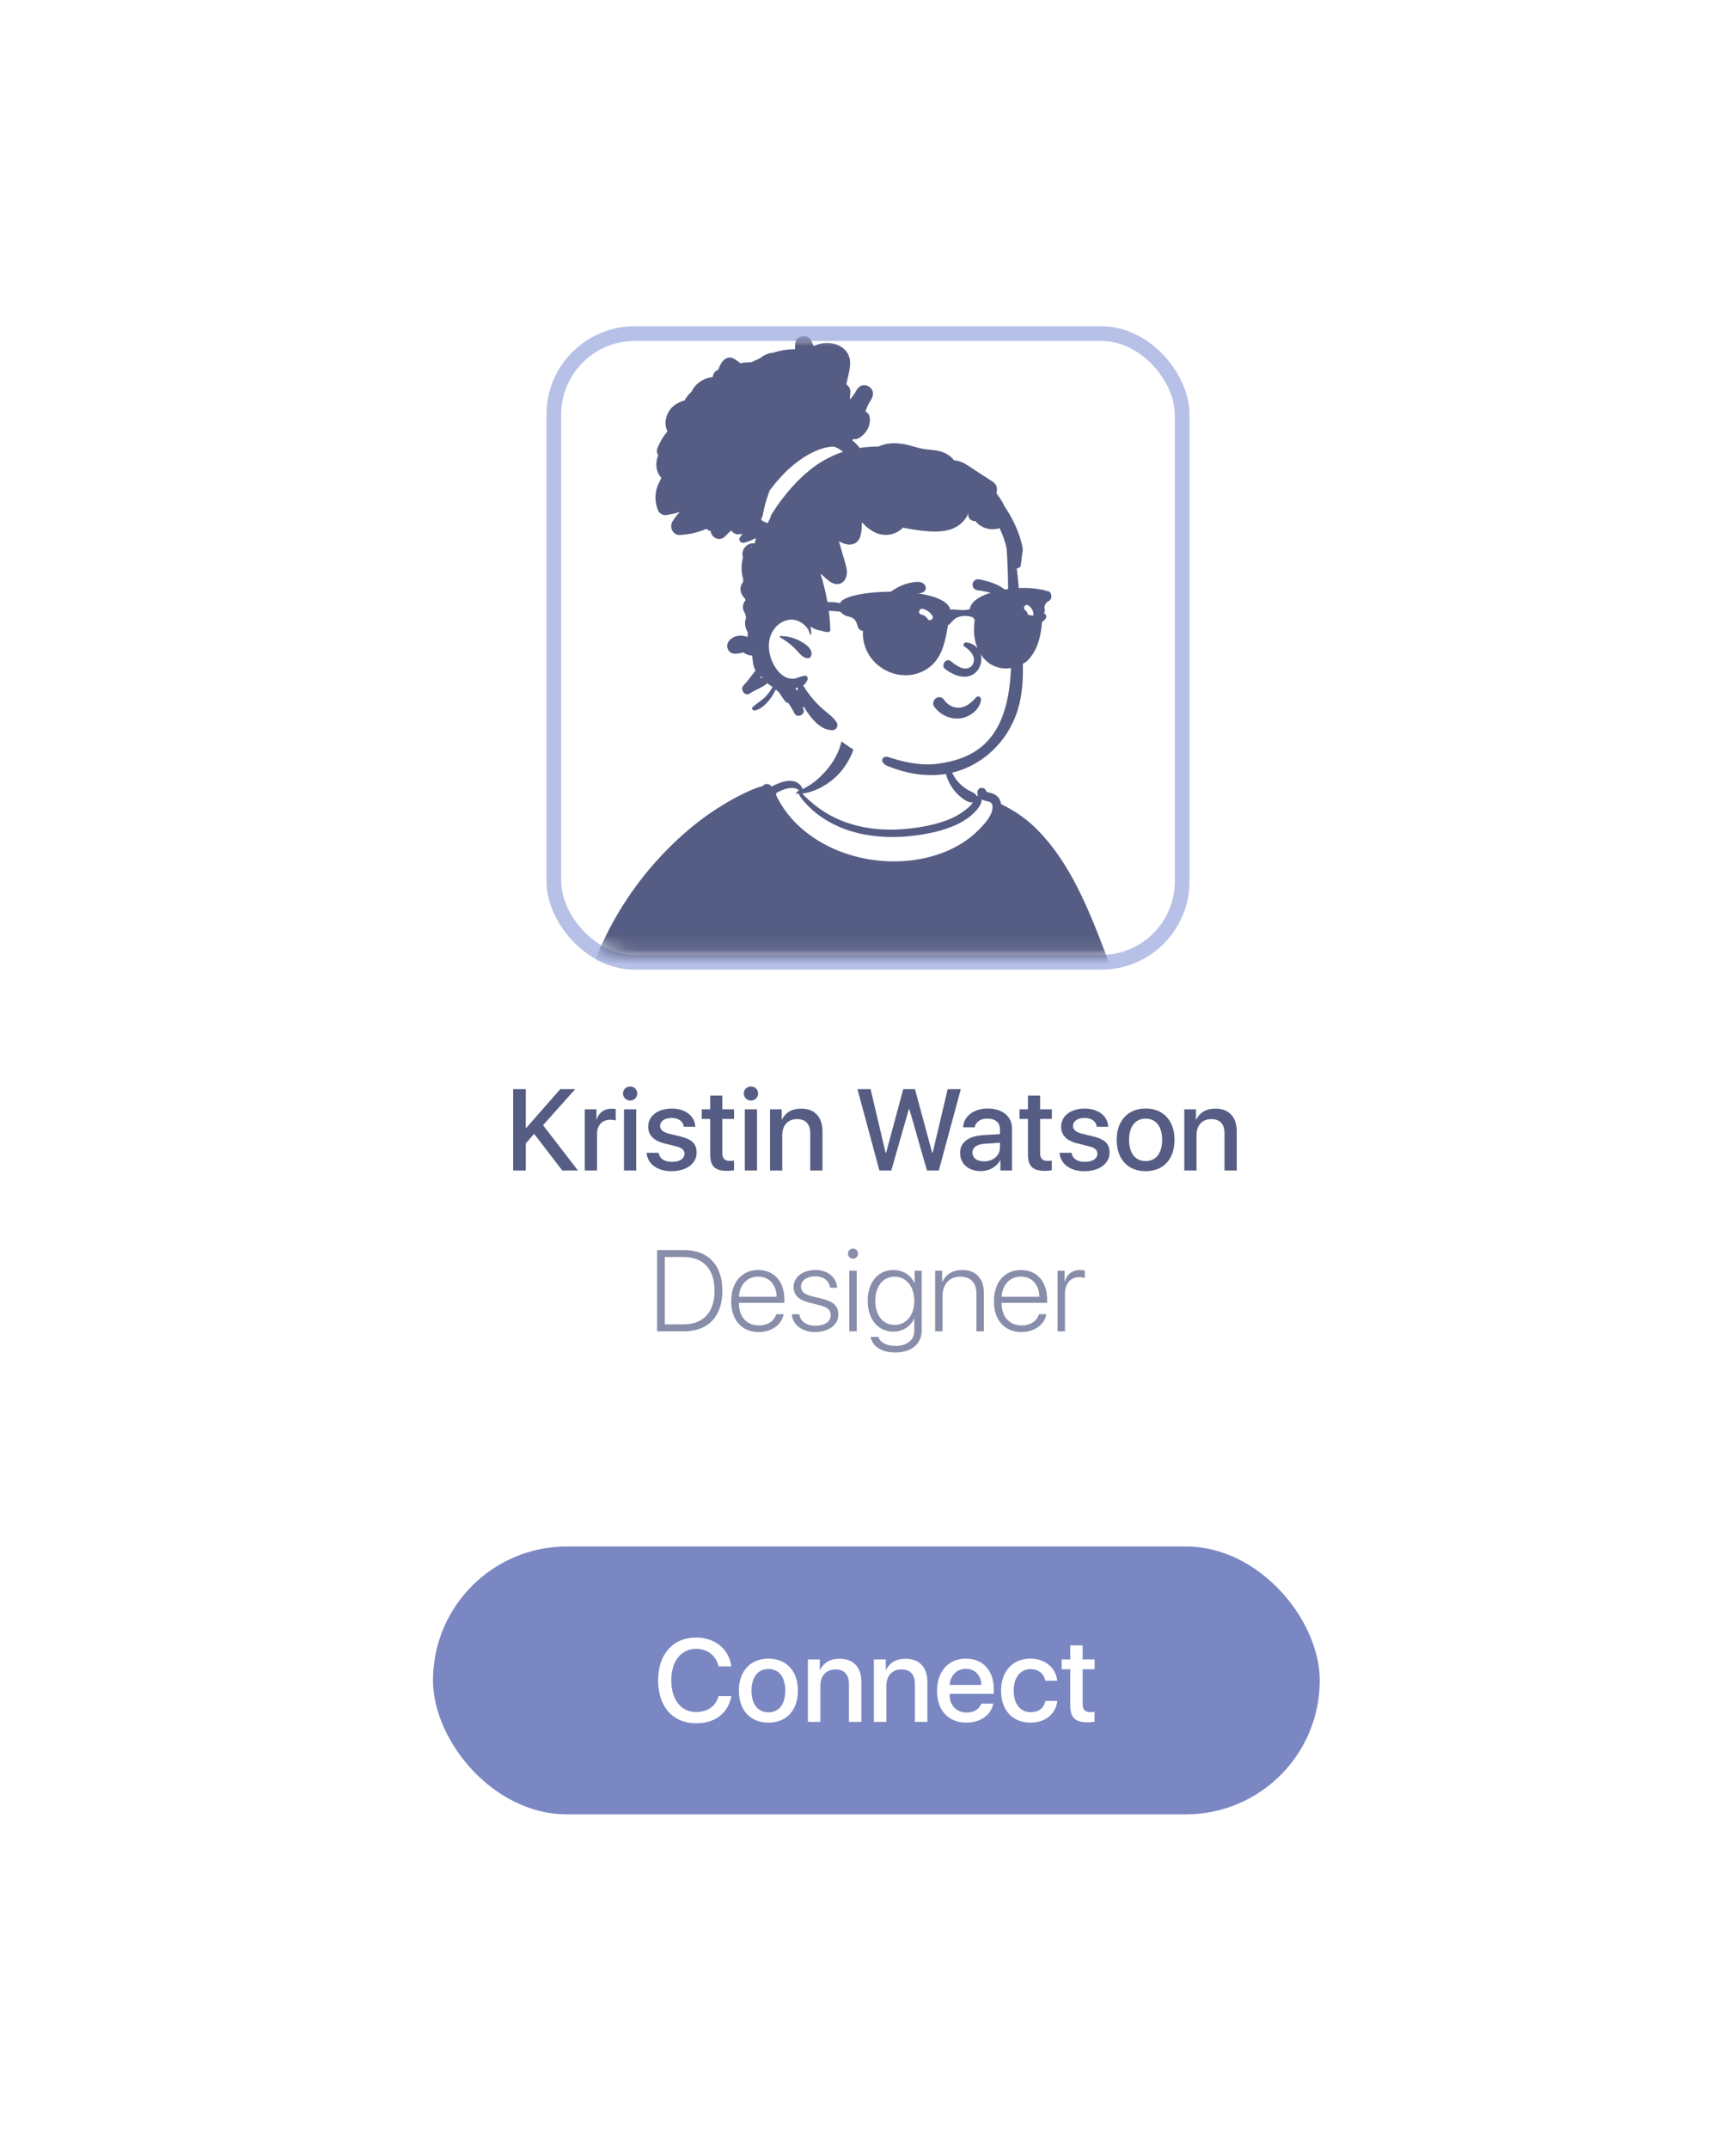 <?xml version="1.0" encoding="UTF-8"?> <svg xmlns="http://www.w3.org/2000/svg" width="118" height="146" viewBox="0 0 118 146" fill="none"><g filter="url(#filter0_b)"><rect x="1" y="1" width="116" height="143.739" rx="10.776" fill="url(#paint0_linear)"></rect><rect x="1" y="1" width="116" height="143.739" rx="10.776" stroke="url(#paint1_linear)" stroke-width="1.078"></rect></g><rect x="37.645" y="22.662" width="42.71" height="42.71" rx="5.5" stroke="#B7C0E7"></rect><rect x="29.432" y="105.059" width="60.275" height="18.196" rx="9.098" fill="#7A87C2"></rect><path d="M47.317 117.068C48.614 117.068 49.497 116.385 49.712 115.221H48.841C48.665 115.9 48.106 116.303 47.321 116.303C46.286 116.303 45.63 115.471 45.63 114.154C45.63 112.85 46.294 112.01 47.317 112.01C48.083 112.01 48.685 112.482 48.841 113.205H49.708C49.56 112.029 48.595 111.244 47.317 111.244C45.743 111.244 44.735 112.369 44.735 114.154C44.735 115.951 45.735 117.068 47.317 117.068Z" fill="white"></path><path d="M52.231 117.025C53.458 117.025 54.235 116.189 54.235 114.854C54.235 113.518 53.454 112.678 52.231 112.678C51.009 112.678 50.224 113.521 50.224 114.854C50.224 116.189 51.005 117.025 52.231 117.025ZM52.231 116.322C51.513 116.322 51.083 115.779 51.083 114.854C51.083 113.932 51.513 113.381 52.231 113.381C52.95 113.381 53.376 113.928 53.376 114.854C53.376 115.779 52.95 116.322 52.231 116.322Z" fill="white"></path><path d="M54.915 116.975H55.763V114.525C55.763 113.857 56.145 113.412 56.786 113.412C57.407 113.412 57.704 113.771 57.704 114.416V116.975H58.552V114.256C58.552 113.279 58.017 112.686 57.079 112.686C56.423 112.686 55.997 112.947 55.739 113.447H55.724V112.732H54.915V116.975Z" fill="white"></path><path d="M59.399 116.975H60.247V114.525C60.247 113.857 60.63 113.412 61.27 113.412C61.892 113.412 62.188 113.771 62.188 114.416V116.975H63.036V114.256C63.036 113.279 62.501 112.686 61.563 112.686C60.907 112.686 60.481 112.947 60.224 113.447H60.208V112.732H59.399V116.975Z" fill="white"></path><path d="M65.649 113.369C66.267 113.369 66.685 113.807 66.704 114.467H64.552C64.599 113.814 65.04 113.369 65.649 113.369ZM66.7 115.732C66.583 116.104 66.196 116.338 65.704 116.338C65.009 116.338 64.548 115.854 64.548 115.119V115.068H67.552V114.771C67.552 113.486 66.817 112.678 65.653 112.678C64.466 112.678 63.692 113.541 63.692 114.869C63.692 116.197 64.458 117.025 65.689 117.025C66.642 117.025 67.388 116.494 67.509 115.732H66.7Z" fill="white"></path><path d="M71.86 114.182C71.786 113.365 71.114 112.678 70.032 112.678C68.833 112.678 68.044 113.533 68.044 114.854C68.044 116.197 68.837 117.025 70.04 117.025C71.06 117.025 71.77 116.436 71.868 115.549H71.06C70.958 116.045 70.595 116.314 70.044 116.314C69.364 116.314 68.903 115.768 68.903 114.854C68.903 113.963 69.356 113.393 70.04 113.393C70.622 113.393 70.974 113.732 71.052 114.182H71.86Z" fill="white"></path><path d="M72.747 111.779V112.732H72.161V113.4H72.747V115.857C72.747 116.678 73.075 117.002 73.923 117.002C74.106 117.002 74.306 116.982 74.399 116.959V116.291C74.345 116.299 74.2 116.311 74.11 116.311C73.755 116.311 73.591 116.139 73.591 115.771V113.4H74.403V112.732H73.591V111.779H72.747Z" fill="white"></path><path d="M35.739 79.515V77.674L36.306 77.027L38.219 79.515H39.283L36.91 76.438L39.099 73.992H38.081L35.773 76.621H35.739V73.992H34.882V79.515H35.739Z" fill="#555D84"></path><path d="M39.75 79.515H40.58V77.035C40.58 76.449 40.925 76.07 41.472 76.07C41.637 76.07 41.782 76.093 41.851 76.12V75.343C41.786 75.328 41.682 75.317 41.56 75.317C41.07 75.317 40.688 75.596 40.557 76.059H40.542V75.359H39.75V79.515Z" fill="#555D84"></path><path d="M42.413 79.515H43.244V75.359H42.413V79.515ZM42.831 74.765C43.099 74.765 43.317 74.551 43.317 74.287C43.317 74.015 43.099 73.809 42.831 73.809C42.563 73.809 42.345 74.015 42.345 74.287C42.345 74.551 42.563 74.765 42.831 74.765Z" fill="#555D84"></path><path d="M44.059 76.541C44.059 77.115 44.43 77.498 45.181 77.682L45.923 77.865C46.359 77.976 46.524 78.114 46.524 78.378C46.524 78.715 46.199 78.929 45.682 78.929C45.154 78.929 44.832 78.711 44.767 78.313H43.948C44.009 79.063 44.672 79.564 45.64 79.564C46.646 79.564 47.35 79.052 47.35 78.309C47.35 77.697 47.04 77.395 46.202 77.192L45.513 77.027C45.073 76.92 44.867 76.748 44.867 76.495C44.867 76.166 45.181 75.948 45.651 75.948C46.126 75.948 46.443 76.177 46.478 76.545H47.259C47.239 75.822 46.581 75.309 45.67 75.309C44.714 75.309 44.059 75.81 44.059 76.541Z" fill="#555D84"></path><path d="M48.273 74.425V75.359H47.699V76.013H48.273V78.42C48.273 79.224 48.594 79.541 49.425 79.541C49.605 79.541 49.8 79.522 49.892 79.499V78.845C49.838 78.853 49.696 78.864 49.608 78.864C49.26 78.864 49.099 78.696 49.099 78.336V76.013H49.895V75.359H49.099V74.425H48.273Z" fill="#555D84"></path><path d="M50.626 79.515H51.457V75.359H50.626V79.515ZM51.044 74.765C51.311 74.765 51.53 74.551 51.53 74.287C51.53 74.015 51.311 73.809 51.044 73.809C50.776 73.809 50.557 74.015 50.557 74.287C50.557 74.551 50.776 74.765 51.044 74.765Z" fill="#555D84"></path><path d="M52.341 79.515H53.171V77.115C53.171 76.461 53.547 76.025 54.174 76.025C54.783 76.025 55.074 76.377 55.074 77.008V79.515H55.904V76.851C55.904 75.894 55.38 75.313 54.461 75.313C53.818 75.313 53.401 75.569 53.148 76.059H53.133V75.359H52.341V79.515Z" fill="#555D84"></path><path d="M61.775 75.351H61.813L63.007 79.515H63.815L65.307 73.992H64.415L63.394 78.317H63.363L62.192 73.992H61.396L60.228 78.317H60.198L59.176 73.992H58.284L59.773 79.515H60.584L61.775 75.351Z" fill="#555D84"></path><path d="M66.888 78.895C66.409 78.895 66.099 78.665 66.099 78.309C66.099 77.942 66.394 77.731 66.96 77.697L67.971 77.628V77.953C67.971 78.501 67.504 78.895 66.888 78.895ZM66.666 79.557C67.232 79.557 67.749 79.274 67.978 78.822H67.998V79.515H68.79V76.664C68.79 75.841 68.135 75.305 67.121 75.305C66.187 75.305 65.491 75.848 65.468 76.583H66.245C66.317 76.224 66.647 75.99 67.098 75.99C67.653 75.99 67.971 76.25 67.971 76.725V77.046L66.849 77.111C65.824 77.176 65.261 77.597 65.261 78.325C65.261 79.067 65.835 79.557 66.666 79.557Z" fill="#555D84"></path><path d="M69.873 74.425V75.359H69.299V76.013H69.873V78.42C69.873 79.224 70.194 79.541 71.025 79.541C71.205 79.541 71.4 79.522 71.492 79.499V78.845C71.438 78.853 71.296 78.864 71.208 78.864C70.86 78.864 70.699 78.696 70.699 78.336V76.013H71.495V75.359H70.699V74.425H69.873Z" fill="#555D84"></path><path d="M72.127 76.541C72.127 77.115 72.498 77.498 73.248 77.682L73.991 77.865C74.427 77.976 74.591 78.114 74.591 78.378C74.591 78.715 74.266 78.929 73.75 78.929C73.221 78.929 72.9 78.711 72.835 78.313H72.016C72.077 79.063 72.739 79.564 73.707 79.564C74.714 79.564 75.418 79.052 75.418 78.309C75.418 77.697 75.108 77.395 74.27 77.192L73.581 77.027C73.141 76.92 72.934 76.748 72.934 76.495C72.934 76.166 73.248 75.948 73.719 75.948C74.194 75.948 74.511 76.177 74.546 76.545H75.326C75.307 75.822 74.649 75.309 73.738 75.309C72.781 75.309 72.127 75.81 72.127 76.541Z" fill="#555D84"></path><path d="M77.871 79.564C79.073 79.564 79.835 78.746 79.835 77.437C79.835 76.128 79.069 75.305 77.871 75.305C76.673 75.305 75.904 76.132 75.904 77.437C75.904 78.746 76.67 79.564 77.871 79.564ZM77.871 78.876C77.167 78.876 76.746 78.344 76.746 77.437C76.746 76.534 77.167 75.994 77.871 75.994C78.576 75.994 78.993 76.53 78.993 77.437C78.993 78.344 78.576 78.876 77.871 78.876Z" fill="#555D84"></path><path d="M80.501 79.515H81.331V77.115C81.331 76.461 81.706 76.025 82.334 76.025C82.942 76.025 83.233 76.377 83.233 77.008V79.515H84.064V76.851C84.064 75.894 83.539 75.313 82.621 75.313C81.978 75.313 81.561 75.569 81.308 76.059H81.293V75.359H80.501V79.515Z" fill="#555D84"></path><g opacity="0.7"><path d="M44.665 84.921V90.443H46.483C48.14 90.443 49.101 89.429 49.101 87.68C49.101 85.935 48.136 84.921 46.483 84.921H44.665ZM45.189 85.395H46.452C47.811 85.395 48.569 86.214 48.569 87.684C48.569 89.15 47.811 89.969 46.452 89.969H45.189V85.395Z" fill="#555D84"></path><path d="M51.531 86.723C52.277 86.723 52.782 87.274 52.79 88.093H50.226C50.272 87.274 50.792 86.723 51.531 86.723ZM52.763 89.276C52.641 89.728 52.2 90.041 51.581 90.041C50.762 90.041 50.226 89.467 50.226 88.534V88.507H53.318V88.285C53.318 87.06 52.621 86.276 51.538 86.276C50.429 86.276 49.702 87.114 49.702 88.392C49.702 89.689 50.429 90.489 51.569 90.489C52.465 90.489 53.142 89.98 53.264 89.276H52.763Z" fill="#555D84"></path><path d="M53.942 87.431C53.942 87.975 54.294 88.312 55.006 88.491L55.702 88.668C56.261 88.805 56.471 88.997 56.471 89.345C56.471 89.781 56.043 90.064 55.427 90.064C54.803 90.064 54.393 89.754 54.332 89.284H53.819C53.877 89.984 54.512 90.489 55.396 90.489C56.322 90.489 56.984 90.007 56.984 89.31C56.984 88.725 56.671 88.426 55.844 88.22L55.212 88.067C54.688 87.936 54.443 87.741 54.443 87.405C54.443 86.987 54.856 86.704 55.408 86.704C55.989 86.704 56.368 87.014 56.418 87.481H56.904C56.862 86.773 56.257 86.276 55.423 86.276C54.573 86.276 53.942 86.75 53.942 87.431Z" fill="#555D84"></path><path d="M57.731 90.443H58.236V86.322H57.731V90.443ZM57.983 85.506C58.171 85.506 58.324 85.349 58.324 85.166C58.324 84.974 58.171 84.821 57.983 84.821C57.796 84.821 57.639 84.974 57.639 85.166C57.639 85.349 57.796 85.506 57.983 85.506Z" fill="#555D84"></path><path d="M60.808 90.007C60.019 90.007 59.495 89.356 59.495 88.373C59.495 87.385 60.019 86.727 60.808 86.727C61.604 86.727 62.147 87.397 62.147 88.373C62.147 89.341 61.604 90.007 60.808 90.007ZM60.842 91.878C61.944 91.878 62.652 91.312 62.652 90.367V86.322H62.17V87.175H62.162C61.921 86.635 61.389 86.276 60.731 86.276C59.682 86.276 58.978 87.114 58.978 88.373C58.978 89.62 59.682 90.462 60.72 90.462C61.378 90.462 61.906 90.099 62.136 89.567H62.147V90.405C62.147 91.04 61.638 91.434 60.873 91.434C60.257 91.434 59.809 91.189 59.709 90.822H59.181C59.284 91.454 59.931 91.878 60.842 91.878Z" fill="#555D84"></path><path d="M63.563 90.443H64.068V88.021C64.068 87.251 64.535 86.727 65.27 86.727C65.97 86.727 66.368 87.144 66.368 87.871V90.443H66.874V87.791C66.874 86.857 66.319 86.276 65.412 86.276C64.746 86.276 64.283 86.578 64.053 87.091H64.038V86.322H63.563V90.443Z" fill="#555D84"></path><path d="M69.388 86.723C70.134 86.723 70.639 87.274 70.647 88.093H68.083C68.129 87.274 68.649 86.723 69.388 86.723ZM70.62 89.276C70.498 89.728 70.058 90.041 69.438 90.041C68.619 90.041 68.083 89.467 68.083 88.534V88.507H71.175V88.285C71.175 87.06 70.479 86.276 69.396 86.276C68.286 86.276 67.559 87.114 67.559 88.392C67.559 89.689 68.286 90.489 69.426 90.489C70.322 90.489 70.999 89.98 71.122 89.276H70.62Z" fill="#555D84"></path><path d="M71.883 90.443H72.388V87.887C72.388 87.221 72.763 86.762 73.349 86.762C73.525 86.762 73.67 86.788 73.739 86.819V86.318C73.674 86.299 73.552 86.276 73.418 86.276C72.905 86.276 72.515 86.563 72.373 87.052H72.358V86.322H71.883V90.443Z" fill="#555D84"></path></g><mask id="mask0" maskUnits="userSpaceOnUse" x="37" y="22" width="44" height="43"><rect x="37.144" y="22.924" width="43.71" height="42.029" rx="6" fill="#C4C4C4"></rect></mask><g mask="url(#mask0)"><path fill-rule="evenodd" clip-rule="evenodd" d="M44.018 85.4C44.603 85.436 45.188 85.465 45.772 85.487C53.416 85.775 61.055 84.894 68.694 84.702C71.355 84.631 74.002 84.666 76.655 84.882C76.915 84.903 77.213 84.621 77.181 84.351C76.691 80.075 76.077 75.81 75.759 71.516C75.759 71.289 75.788 71.062 75.865 70.848C75.88 70.831 75.955 70.643 76.022 70.632C76.001 70.648 76.1 70.619 76.037 70.624C76.42 70.561 76.797 70.142 76.518 69.742C73.65 65.299 69.734 61.245 68.475 55.969C68.177 54.542 67.102 54.454 65.957 53.865C65.6 53.651 64.726 53.056 64.584 52.642C64.244 51.152 64.842 49.692 63.095 49.089C61.941 48.765 59.902 48.492 58.735 48.833C57.311 49.312 57.418 50.933 56.592 52.048C56.165 52.694 55.436 53.577 54.764 53.676C54.438 53.724 54.198 53.058 53.873 53.103C48.801 54.348 41.891 62.84 39.711 67.54C39.22 69.019 40.804 68.573 40.707 70.06C40.587 72.881 40.324 76.492 40.48 79.316C40.626 80.955 40.518 82.673 41.022 84.25C40.886 84.417 41.081 84.585 41.24 84.657C41.441 85.002 43.413 85.352 44.018 85.4Z" fill="white"></path><path d="M53.873 53.103C54.176 53.06 54.196 53.962 54.49 54.001C55.854 55.936 57.967 56.578 60.411 56.578C63.006 56.578 65.11 55.789 66.723 54.212L66.871 54.275C67.635 54.603 68.259 54.934 68.475 55.968C69.734 61.245 73.65 65.299 76.518 69.741C76.797 70.142 76.42 70.56 76.037 70.624C76.1 70.619 76.001 70.648 76.022 70.631C75.955 70.643 75.88 70.831 75.865 70.848C75.828 70.951 75.802 71.058 75.785 71.166C75.785 71.166 72.572 71.854 71.708 71.873C63.034 72.062 47.171 71.792 47.171 71.792L40.527 69.252C40.147 68.676 39.341 68.653 39.711 67.54C41.891 62.839 48.801 54.348 53.873 53.103Z" fill="white"></path><path fill-rule="evenodd" clip-rule="evenodd" d="M57.224 50.272C57.356 49.672 58.3 49.93 58.138 50.527C57.888 51.45 57.368 52.322 56.635 52.935C56.068 53.408 55.296 53.83 54.53 53.908C54.602 53.978 54.671 54.054 54.743 54.126C54.906 54.289 55.08 54.441 55.258 54.588C55.626 54.888 56.008 55.158 56.425 55.384C58.09 56.287 59.972 56.495 61.833 56.285C62.716 56.185 63.612 56.016 64.442 55.69C64.827 55.539 65.201 55.34 65.531 55.09L65.618 55.024C65.791 54.892 66.023 54.705 66.131 54.5C65.801 54.575 65.384 54.22 65.154 54.013C64.904 53.786 64.693 53.493 64.537 53.194C64.232 52.605 64.07 51.845 64.326 51.214C64.343 51.172 64.398 51.179 64.403 51.224C64.479 51.96 64.675 52.65 65.198 53.195C65.43 53.436 65.707 53.639 66.011 53.779L66.053 53.799C66.183 53.859 66.319 53.93 66.373 54.059C66.394 54.057 66.415 54.059 66.435 54.065C66.453 54.069 66.47 54.075 66.486 54.081C66.45 54.009 66.431 53.925 66.434 53.825C66.447 53.439 66.972 53.427 67.044 53.771C67.031 53.725 67.014 53.769 67.047 53.783C67.046 53.779 67.046 53.775 67.044 53.771L67.046 53.775L67.047 53.783L67.047 53.783C67.048 53.789 67.049 53.796 67.05 53.803L67.051 53.811L67.05 53.804C67.05 53.799 67.049 53.794 67.049 53.789L67.047 53.783C67.052 53.786 67.059 53.787 67.067 53.787L67.07 53.788C67.082 53.794 67.126 53.814 67.138 53.819C67.226 53.852 67.323 53.862 67.413 53.89C67.607 53.95 67.778 54.05 67.896 54.22C67.981 54.342 68.028 54.481 68.048 54.627C68.906 55.044 69.718 55.585 70.398 56.256C71.916 57.752 72.975 59.625 73.844 61.564C74.286 62.55 74.68 63.558 75.066 64.569L75.126 64.728C75.54 65.814 75.905 66.912 75.995 68.08C76.003 68.185 75.969 68.283 75.91 68.364C75.931 68.452 75.942 68.54 75.939 68.626C75.938 68.639 75.937 68.653 75.936 68.666C76.075 68.663 76.211 68.722 76.34 68.887C76.392 68.87 76.448 68.868 76.504 68.886C76.844 68.996 76.898 69.373 76.962 69.688C77.028 70.014 77.057 70.347 77.058 70.679C77.058 70.798 76.99 70.948 76.876 70.999C76.661 71.095 76.43 71.158 76.207 71.244C76.04 71.31 75.873 71.371 75.704 71.429C75.797 71.594 75.828 71.824 75.879 71.999C75.958 72.27 76.022 72.543 76.076 72.822C76.44 74.714 76.693 76.627 77.034 78.523C77.204 79.473 77.402 80.417 77.604 81.361C77.704 81.824 77.81 82.287 77.924 82.748C77.984 82.994 78.047 83.24 78.112 83.484C78.131 83.555 78.15 83.626 78.17 83.698L78.204 83.822C78.278 83.864 78.341 83.926 78.385 84.012C78.546 84.326 78.454 84.68 78.145 84.856C77.811 85.049 77.411 84.867 77.226 84.555C77.096 84.334 77.054 84.042 76.99 83.797C76.917 83.522 76.848 83.245 76.782 82.968C76.331 81.087 76.029 79.173 75.801 77.252L75.785 77.115C75.669 76.126 75.557 75.135 75.485 74.141C75.449 73.653 75.421 73.165 75.403 72.676C75.395 72.424 75.409 72.171 75.423 71.92C75.429 71.81 75.439 71.699 75.442 71.589L75.443 71.574C75.444 71.563 75.445 71.548 75.446 71.532L75.447 71.514C75.11 71.621 74.769 71.709 74.423 71.784C73.689 71.945 72.937 72.034 72.188 71.989C72.292 73.243 72.428 74.495 72.619 75.738C72.802 76.935 73.014 78.13 73.254 79.317C73.373 79.914 73.503 80.509 73.639 81.102C73.712 81.419 73.796 81.734 73.862 82.052C73.901 82.241 73.913 82.4 73.834 82.577C73.921 82.815 73.998 83.055 74.073 83.28L74.096 83.347C74.23 83.742 74.484 84.146 74.219 84.534C74.081 84.734 73.858 84.849 73.633 84.855C73.629 84.858 73.624 84.861 73.62 84.863C73.499 84.929 73.359 84.942 73.226 84.914C73.025 84.954 72.822 84.992 72.62 85.027C72.119 85.115 71.616 85.186 71.112 85.247C70.153 85.363 69.186 85.426 68.221 85.461C64.686 85.59 61.148 85.364 57.611 85.429C55.81 85.462 54.008 85.544 52.209 85.652C51.312 85.707 50.414 85.765 49.516 85.81L49.238 85.823C48.434 85.862 47.631 85.892 46.828 85.833C46.812 85.832 46.8 85.826 46.792 85.817C46.515 85.785 46.237 85.528 46.265 85.23C46.384 83.963 46.504 82.695 46.624 81.428C46.837 79.169 47.053 76.91 47.271 74.652L47.302 74.326C47.375 73.565 47.445 72.802 47.481 72.038C47.302 72.026 47.124 72.009 46.945 71.99C45.014 71.776 43.162 71.186 41.384 70.41L41.312 70.378C41.151 70.308 40.976 70.237 40.796 70.162C40.799 70.507 40.788 70.852 40.787 71.194C40.784 71.761 40.788 72.328 40.79 72.894C40.793 74.062 40.837 75.23 40.895 76.395C40.996 78.454 41.115 80.51 41.294 82.564C41.34 83.081 41.401 83.597 41.445 84.113C41.471 84.418 41.409 84.671 41.133 84.831C40.997 84.91 40.892 84.877 40.757 84.814C40.428 84.657 40.419 84.289 40.388 83.968C40.364 83.726 40.342 83.484 40.32 83.242C40.274 82.725 40.235 82.209 40.203 81.691C40.075 79.634 40.038 77.579 40.126 75.52C40.167 74.557 40.225 73.591 40.304 72.63L40.322 72.408C40.387 71.64 40.428 70.833 40.561 70.06C40.024 69.819 39.491 69.513 39.244 69.003C38.923 68.342 39.276 67.777 39.777 67.387C39.772 67.322 39.777 67.257 39.791 67.197C39.935 66.567 40.176 65.944 40.409 65.343C40.644 64.739 40.903 64.145 41.188 63.563C42.333 61.232 43.897 59.102 45.761 57.308C46.687 56.416 47.7 55.593 48.782 54.902C49.318 54.56 49.868 54.244 50.438 53.963L50.522 53.921C50.918 53.727 51.363 53.52 51.804 53.412C51.849 53.378 51.896 53.345 51.943 53.314C52.116 53.197 52.352 53.282 52.454 53.448C52.504 53.409 52.562 53.375 52.627 53.343L52.693 53.313C53.088 53.133 53.563 52.965 53.992 53.084C54.259 53.157 54.469 53.355 54.563 53.608C54.78 53.493 54.992 53.374 55.2 53.228C55.533 52.995 55.836 52.706 56.107 52.402C56.652 51.792 57.047 51.077 57.224 50.272ZM76.118 69.518C76.081 69.529 76.041 69.533 76.001 69.528C76.074 69.537 75.927 69.58 75.887 69.601L75.884 69.603C75.811 69.645 75.737 69.686 75.663 69.726C75.488 69.819 75.31 69.902 75.129 69.981C74.772 70.134 74.403 70.252 74.025 70.338C73.654 70.423 73.266 70.472 72.887 70.48C72.633 70.485 72.331 70.473 72.069 70.397C72.099 70.863 72.133 71.328 72.17 71.792L72.689 71.672C73.208 71.552 73.727 71.428 74.239 71.278C74.623 71.166 75.002 71.034 75.376 70.892C75.573 70.817 75.768 70.739 75.96 70.654C76.056 70.611 76.145 70.561 76.234 70.51L76.31 70.467C76.293 70.259 76.26 70.055 76.213 69.85C76.189 69.741 76.147 69.63 76.118 69.518ZM40.585 67.326C40.52 67.543 40.418 67.745 40.188 67.793C40.106 67.811 40.038 67.801 39.981 67.773L39.968 67.801C39.778 68.194 39.722 68.609 40.159 68.912C40.355 69.048 40.57 69.167 40.791 69.273C41.188 69.463 41.61 69.617 42.008 69.773L42.088 69.804C42.8 70.086 43.523 70.343 44.257 70.558C45.003 70.776 45.761 70.951 46.529 71.062C46.853 71.108 47.179 71.141 47.506 71.162C47.511 70.718 47.508 70.273 47.507 69.829C47.391 69.814 47.276 69.798 47.164 69.785C46.825 69.745 46.487 69.696 46.151 69.636C45.45 69.509 44.755 69.334 44.078 69.109C42.823 68.694 41.655 68.099 40.585 67.326ZM54.346 53.722C54.061 53.417 53.516 53.527 53.171 53.675C53.067 53.72 52.962 53.765 52.863 53.82L52.843 53.831C52.727 53.899 52.728 53.939 52.785 54.073C52.858 54.251 52.961 54.422 53.059 54.586C53.477 55.291 54.027 55.905 54.656 56.424C56.882 58.26 60.079 58.907 62.863 58.292C64.199 57.997 65.488 57.402 66.471 56.426L66.561 56.336C66.957 55.935 67.501 55.355 67.463 54.761C67.445 54.475 67.214 54.459 66.978 54.404C66.882 54.381 66.789 54.349 66.709 54.303C66.774 54.584 66.43 55.002 66.253 55.177C65.882 55.544 65.434 55.832 64.961 56.046C64.06 56.455 63.081 56.649 62.105 56.771C60.999 56.91 59.868 56.898 58.77 56.692C57.814 56.513 56.872 56.174 56.05 55.646C55.673 55.404 55.301 55.128 54.987 54.807L54.92 54.739C54.693 54.506 54.428 54.225 54.293 53.92C54.241 53.921 54.19 53.919 54.138 53.916C54.102 53.914 54.083 53.862 54.119 53.843C54.159 53.821 54.2 53.799 54.24 53.778C54.234 53.755 54.228 53.733 54.223 53.711C54.219 53.691 54.239 53.674 54.257 53.684C54.281 53.699 54.304 53.715 54.327 53.732C54.334 53.729 54.34 53.725 54.346 53.722Z" fill="#555D84"></path><path fill-rule="evenodd" clip-rule="evenodd" d="M68.796 39.633C68.68 38.116 68.86 36.526 68.282 35.084C67.275 32.691 64.45 31.893 62.261 30.982C61.383 30.72 58.432 30.683 57.405 30.336C55.08 29.549 54.525 28.613 52.678 30.11C52.366 30.365 52.171 30.643 52.028 31.023L52.034 31.025C51.994 31.183 52.037 31.341 52.129 31.462C51.328 32.291 50.993 33.533 51.404 34.637C52.745 37.508 52.682 39.061 52.249 42.148C51.685 45.03 52.975 46.083 55.11 47.651C55.023 47.822 55.005 48.049 55.118 48.199C57.587 51.713 62.243 53.391 66.232 51.607C67.851 50.877 68.574 49.131 68.987 47.556C69.467 45.791 69.615 43.932 69.224 42.135C69.066 41.304 68.86 40.479 68.796 39.633Z" fill="white"></path><path fill-rule="evenodd" clip-rule="evenodd" d="M51.111 35.329L52.58 36.32L57.835 30.709L56.086 29.315C56.086 29.315 52.913 31.69 52.289 32.317C51.665 32.943 51.111 35.329 51.111 35.329Z" fill="white"></path><path fill-rule="evenodd" clip-rule="evenodd" d="M54.554 22.823C54.854 22.778 55.08 22.966 55.188 23.231L55.193 23.246C55.228 23.336 55.267 23.424 55.308 23.51C56.058 23.138 57.128 23.233 57.603 23.988C57.941 24.527 57.735 25.166 57.607 25.738L57.523 26.114C57.685 26.219 57.808 26.406 57.802 26.599L57.801 26.614L57.767 27.139C57.875 27.028 57.974 26.907 58.062 26.779C58.123 26.666 58.189 26.555 58.26 26.447C58.675 25.814 59.609 26.364 59.266 27.042C59.2 27.173 59.126 27.297 59.046 27.416C58.957 27.592 58.883 27.773 58.827 27.959C58.989 28.031 59.114 28.19 59.127 28.43C59.157 28.99 58.867 29.457 58.405 29.751C58.269 29.837 58.129 29.854 58.001 29.822C57.979 29.852 57.957 29.883 57.935 29.914C58.119 30.066 58.285 30.238 58.428 30.43C58.858 30.365 59.29 30.334 59.723 30.333C60.251 30.071 60.883 30.076 61.451 30.175C61.817 30.238 62.168 30.361 62.527 30.449C62.906 30.542 63.291 30.545 63.675 30.608C64.158 30.688 64.582 30.914 64.849 31.275C65.142 31.284 65.45 31.405 65.705 31.57C66.3 31.954 66.891 32.343 67.484 32.73C67.712 32.878 67.797 33.115 67.755 33.379L67.752 33.396L67.732 33.505L67.779 33.573C67.96 33.832 68.158 34.104 68.275 34.391C68.493 34.708 68.689 35.041 68.863 35.384C69.097 35.844 69.291 36.333 69.422 36.834C69.455 36.961 69.487 37.089 69.509 37.218C69.54 37.401 69.492 37.543 69.466 37.718C69.434 37.94 69.423 38.165 69.388 38.387C69.366 38.535 69.242 38.608 69.112 38.611C69.161 38.987 69.196 39.365 69.23 39.74C69.277 40.276 69.309 40.813 69.337 41.351C69.48 41.562 69.773 41.728 69.984 41.786C70.277 41.866 70.584 41.779 70.861 41.678C71.035 41.614 71.178 41.836 71.093 41.984C70.827 42.449 70.256 42.447 69.825 42.241C69.642 42.154 69.482 42.028 69.363 41.865C69.37 42.02 69.378 42.176 69.386 42.333L69.393 42.475C69.481 44.129 69.67 45.841 69.363 47.48C68.832 50.318 66.512 52.478 63.679 52.646C62.192 52.734 60.954 52.29 60.338 52.042C59.723 51.794 59.962 51.288 60.389 51.432C61.126 51.681 62.478 52.053 63.689 51.892C66.541 51.515 68.961 50.071 68.712 43.852C68.677 42.97 68.568 42.088 68.545 41.206C68.522 40.344 68.531 39.481 68.493 38.619L68.481 38.325C68.466 37.982 68.45 37.637 68.425 37.293C68.394 37.16 68.369 37.024 68.331 36.894C68.23 36.538 68.097 36.192 67.931 35.862C67.895 35.89 67.854 35.91 67.809 35.918C67.473 35.979 67.157 35.962 66.842 35.82C66.695 35.754 66.565 35.667 66.444 35.559C66.386 35.508 66.348 35.459 66.318 35.407C66.165 35.41 66.013 35.363 65.917 35.252C65.808 35.126 65.79 34.995 65.833 34.874L65.837 34.862L65.826 34.858C65.698 35.195 65.442 35.492 65.16 35.692C64.716 36.01 64.16 36.102 63.627 36.11C63.038 36.119 62.417 36.027 61.836 35.933C61.683 35.909 61.53 35.88 61.381 35.843C61.375 35.848 61.369 35.855 61.363 35.861C60.864 36.344 60.163 36.469 59.53 36.193C59.165 36.033 58.858 35.777 58.587 35.483C58.583 35.637 58.575 35.791 58.562 35.943L58.557 36.004C58.53 36.288 58.478 36.589 58.266 36.794C57.923 37.126 57.426 36.993 57.031 36.777C57.032 36.787 57.032 36.798 57.032 36.809C57.138 37.176 57.246 37.544 57.353 37.911L57.376 37.989C57.454 38.251 57.539 38.512 57.563 38.785C57.608 39.307 57.265 39.823 56.691 39.648C56.391 39.556 56.15 39.3 55.919 39.095L55.773 38.968C56.15 40.215 56.411 41.506 56.436 42.808C56.437 42.878 56.377 42.931 56.311 42.934C56.156 42.94 55.989 42.909 55.833 42.847C55.825 42.846 55.816 42.846 55.806 42.844C55.54 42.805 55.293 42.708 55.075 42.564C55.126 42.726 55.148 42.899 55.135 43.08C55.132 43.124 55.064 43.139 55.054 43.091C54.928 42.465 54.205 41.991 53.581 42.111C52.911 42.24 52.418 42.823 52.297 43.487C52.167 44.2 52.416 45.025 52.875 45.575C53.087 45.829 53.365 46.041 53.695 46.094C53.846 46.118 54.003 46.11 54.15 46.066C54.212 46.047 54.271 46.021 54.33 45.997C54.417 45.961 54.518 45.956 54.6 45.918C54.786 45.834 54.973 46.007 54.879 46.2C54.797 46.368 54.723 46.482 54.587 46.569C54.697 46.705 54.797 46.894 54.834 46.945C55.023 47.204 55.215 47.448 55.431 47.684C55.65 47.924 55.889 48.143 56.142 48.346L56.248 48.431C56.492 48.627 56.704 48.808 56.876 49.089C57.012 49.31 56.836 49.611 56.582 49.607C55.788 49.596 55.211 48.889 54.799 48.272C54.741 48.184 54.686 48.09 54.634 47.995C54.616 48.025 54.595 48.053 54.572 48.079L54.618 48.202C54.752 48.565 54.173 48.803 54.005 48.464C53.883 48.218 53.741 47.984 53.583 47.763C53.49 47.749 53.398 47.692 53.348 47.618C53.22 47.43 53.076 47.24 52.955 47.04C52.887 46.975 52.818 46.913 52.748 46.852C52.727 46.87 52.706 46.889 52.686 46.908C52.597 47.113 52.488 47.3 52.352 47.476L52.323 47.514C52.062 47.846 51.723 48.186 51.303 48.268C51.175 48.292 51.051 48.131 51.165 48.028C51.459 47.76 51.806 47.578 52.077 47.28C52.211 47.133 52.333 46.971 52.439 46.801L52.463 46.761C52.48 46.732 52.498 46.703 52.517 46.674C52.395 46.589 52.272 46.504 52.15 46.419C51.813 46.711 51.375 46.844 51.002 47.085L50.965 47.11C50.629 47.338 50.274 46.834 50.544 46.557C50.841 46.253 51.09 45.89 51.353 45.552C51.23 45.321 51.171 45.047 51.149 44.771C51.14 44.693 51.133 44.615 51.127 44.536C50.938 44.539 50.747 44.474 50.587 44.361L50.526 44.317C50.33 44.38 50.125 44.41 49.929 44.405C49.467 44.391 49.278 43.857 49.567 43.519C49.861 43.173 50.378 43.098 50.786 43.266C50.8 43.259 50.813 43.251 50.826 43.244C50.807 43.153 50.811 43.071 50.833 42.998L50.827 42.954C50.737 42.815 50.678 42.655 50.656 42.486C50.638 42.353 50.641 42.221 50.672 42.089C50.682 42.045 50.703 42 50.719 41.954C50.686 41.869 50.666 41.781 50.66 41.693C50.651 41.681 50.642 41.67 50.633 41.657C50.43 41.369 50.471 41.022 50.664 40.788C50.665 40.773 50.666 40.758 50.669 40.744C50.657 40.718 50.647 40.692 50.637 40.666C50.449 40.473 50.31 40.241 50.336 39.954C50.351 39.785 50.42 39.632 50.524 39.519C50.505 39.463 50.504 39.4 50.526 39.346C50.36 38.9 50.381 38.362 50.5 37.863C50.474 37.787 50.46 37.704 50.463 37.617C50.477 37.246 50.794 36.906 51.169 36.91C51.214 36.911 51.257 36.917 51.297 36.925L51.298 36.917C51.312 36.805 51.342 36.703 51.386 36.61C51.365 36.602 51.345 36.591 51.327 36.576C51.087 36.706 50.832 36.805 50.565 36.873C50.369 36.922 50.168 36.697 50.29 36.51C50.347 36.424 50.409 36.346 50.476 36.275C50.381 36.276 50.284 36.282 50.185 36.295C50.009 36.318 49.812 36.196 49.698 36.032C49.555 36.172 49.413 36.311 49.27 36.451C48.908 36.806 48.362 36.545 48.305 36.077C48.197 36.048 48.097 35.998 48.009 35.928C47.438 36.179 46.825 36.316 46.198 36.342C45.747 36.361 45.484 35.83 45.695 35.455C45.836 35.203 46.011 34.977 46.214 34.781C45.9 34.878 45.576 34.948 45.245 34.993C45.066 35.017 44.813 34.867 44.742 34.701C44.468 34.062 44.491 33.395 44.806 32.773C44.819 32.748 44.832 32.724 44.845 32.7C44.878 32.618 44.914 32.537 44.952 32.457C44.564 32.047 44.531 31.438 44.74 30.928C44.656 30.791 44.624 30.625 44.681 30.475C44.843 30.043 45.077 29.644 45.372 29.302C45.344 29.247 45.319 29.188 45.298 29.125C45.132 28.614 45.324 27.997 45.713 27.642C45.957 27.418 46.238 27.283 46.537 27.198C46.664 26.971 46.826 26.768 47.015 26.596C47.022 26.58 47.03 26.563 47.038 26.547C47.332 25.985 47.868 25.684 48.443 25.615C48.465 25.395 48.611 25.186 48.824 25.117C48.882 24.927 48.97 24.746 49.09 24.581C49.278 24.322 49.592 24.199 49.887 24.369C50.049 24.463 50.204 24.57 50.349 24.688C50.414 24.657 50.488 24.637 50.571 24.631L50.593 24.629L51.073 24.605C51.274 24.514 51.475 24.42 51.676 24.327C51.797 24.226 51.932 24.142 52.079 24.079C52.246 24.009 52.417 23.969 52.588 23.955C52.727 23.909 52.866 23.869 53.009 23.837C53.343 23.763 53.693 23.722 54.04 23.725C54.047 23.634 54.05 23.542 54.05 23.449L54.049 23.403C54.041 23.104 54.277 22.866 54.554 22.823ZM54.218 46.711C54.17 46.721 54.122 46.729 54.074 46.735C54.088 46.772 54.103 46.808 54.117 46.845C54.156 46.867 54.195 46.888 54.235 46.908C54.223 46.841 54.216 46.773 54.218 46.711ZM51.714 45.957L51.682 46.018C51.676 46.028 51.671 46.038 51.666 46.047C51.735 46.042 51.804 46.043 51.872 46.051L51.872 46.044C51.863 46.041 51.855 46.038 51.846 46.034C51.799 46.011 51.755 45.985 51.714 45.957ZM53.067 43.201C53.498 43.226 53.863 43.293 54.255 43.484L54.289 43.501C54.635 43.675 55.209 43.997 55.16 44.458C55.147 44.59 55.053 44.728 54.904 44.718C54.498 44.689 54.267 44.275 53.992 44.016C53.714 43.756 53.374 43.488 53.038 43.309C52.99 43.283 53.009 43.204 53.061 43.201L53.067 43.201ZM51.112 37.122C51.008 37.125 51.043 37.227 51.096 37.142C51.1 37.135 51.106 37.128 51.112 37.122ZM56.688 30.335C55.709 30.361 54.725 30.946 53.992 31.537C53.354 32.052 52.803 32.664 52.316 33.323C52.19 33.652 52.083 33.987 51.992 34.325C51.932 34.548 51.894 34.773 51.844 34.998L51.828 35.067C51.789 35.142 51.76 35.222 51.738 35.305C51.827 35.395 51.942 35.46 52.069 35.491C52.11 35.501 52.144 35.522 52.171 35.55C52.273 35.378 52.362 35.195 52.414 35.002L52.416 34.993C52.612 34.668 52.826 34.352 53.054 34.047C53.685 33.206 54.38 32.439 55.214 31.801C55.847 31.317 56.555 30.938 57.307 30.692C57.123 30.542 56.914 30.423 56.688 30.335Z" fill="#555D84"></path><path fill-rule="evenodd" clip-rule="evenodd" d="M64.347 48.672C64.019 48.537 63.726 48.311 63.512 48.023C63.438 47.922 63.418 47.817 63.434 47.72C63.452 47.611 63.515 47.512 63.602 47.446C63.689 47.38 63.798 47.347 63.904 47.364C63.996 47.378 64.087 47.429 64.159 47.534L64.174 47.555C64.301 47.729 64.467 47.872 64.656 47.964C64.838 48.053 65.042 48.094 65.253 48.07C65.655 48.024 65.932 47.805 66.226 47.507C66.262 47.469 66.299 47.43 66.335 47.391C66.359 47.355 66.391 47.332 66.426 47.32C66.466 47.306 66.511 47.307 66.552 47.322C66.591 47.336 66.627 47.362 66.651 47.397C66.673 47.431 66.686 47.472 66.682 47.52C66.655 47.829 66.495 48.104 66.268 48.321C66.016 48.561 65.682 48.727 65.367 48.786C65.02 48.85 64.667 48.804 64.347 48.672ZM65.532 43.907C65.9 44.133 66.462 44.661 66.066 45.223C65.599 45.718 64.926 45.15 64.595 44.894C64.288 44.695 63.943 45.206 64.228 45.439C66.622 47.23 67.593 43.966 65.718 43.64C65.512 43.605 65.435 43.837 65.532 43.907ZM61.241 41.823C61.282 41.312 62.052 41.196 62.129 41.702C62.197 42.155 62.116 42.571 61.914 42.979C61.721 43.369 61.236 43.187 61.2 42.832C61.151 42.356 61.215 42.141 61.241 41.823ZM67.104 41.597C67.211 41.455 67.366 41.358 67.552 41.413C68.132 41.584 67.961 42.417 67.757 42.822C67.647 43.042 67.289 43.098 67.127 42.904C66.863 42.588 66.737 41.957 67.072 41.646C67.081 41.63 67.091 41.613 67.104 41.597ZM61.906 39.587L61.998 39.571C62.281 39.521 62.634 39.474 62.835 39.704C62.941 39.826 62.978 40.053 62.835 40.17C62.583 40.376 62.305 40.296 62.003 40.314C61.755 40.328 61.516 40.37 61.277 40.439C60.752 40.59 60.324 40.867 59.875 41.171C59.816 41.211 59.756 41.135 59.785 41.08C60.043 40.567 60.545 40.146 61.048 39.89C61.316 39.753 61.609 39.639 61.906 39.587ZM66.575 39.358L66.645 39.372C67.409 39.533 68.401 39.855 68.763 40.614C68.776 40.721 68.762 40.744 68.75 40.759L68.746 40.764C68.736 40.776 68.729 40.794 68.683 40.809C68.67 40.806 68.657 40.802 68.644 40.799C68.478 40.755 68.347 40.695 68.22 40.632L68.082 40.563C67.923 40.484 67.762 40.408 67.591 40.352C67.226 40.231 66.852 40.147 66.471 40.102C66.388 40.092 66.309 40.064 66.246 40.016C66.187 39.97 66.141 39.906 66.121 39.822C66.094 39.713 66.102 39.631 66.159 39.532C66.203 39.458 66.265 39.407 66.337 39.378C66.41 39.348 66.493 39.341 66.575 39.358Z" fill="#555D84"></path><path fill-rule="evenodd" clip-rule="evenodd" d="M71.202 40.15C71.162 40.144 71.122 40.137 71.082 40.131C71.05 40.113 71.013 40.099 70.971 40.091C70.873 40.066 70.775 40.049 70.678 40.04C69.285 39.723 66.061 40.173 65.928 41.374C65.485 41.524 65.101 41.39 64.586 41.403C64.195 39.75 57.427 39.983 57.102 40.98C57.1 40.98 57.099 40.98 57.098 40.979C56.785 40.881 56.324 40.905 55.966 40.889C55.202 40.873 54.436 40.942 53.689 41.105C52.288 41.33 50.377 41.593 51.351 43.36C51.351 43.361 51.351 43.361 51.352 43.361L51.352 43.361C51.52 43.535 51.804 43.395 51.815 43.16C51.487 42.322 52.227 42.222 52.796 41.981C54.212 41.467 55.654 41.396 57.118 41.555C57.228 41.686 57.395 41.8 57.572 41.86C58.551 42.024 58.035 42.758 58.654 42.865C58.54 45.423 61.614 46.82 63.395 45.138C64.106 44.435 64.276 43.395 64.441 42.457C64.528 42.437 64.583 42.389 64.616 42.325C64.825 42.114 64.957 41.918 65.372 41.86C65.786 41.802 66.105 41.919 66.149 41.954C66.159 41.976 66.171 41.999 66.185 42.021C66.204 42.054 66.229 42.08 66.259 42.101C65.849 44.649 67.807 46.26 69.782 44.938C70.641 44.123 70.822 42.873 70.858 41.758C70.975 41.687 71.048 41.549 71.008 41.376C70.953 41.138 71.083 40.932 71.29 40.828C71.559 40.694 71.512 40.202 71.202 40.15ZM62.713 41.359C62.468 41.304 62.363 41.687 62.609 41.741C62.783 41.78 62.931 41.869 63.031 42.019L63.041 42.035C63.175 42.251 63.513 42.052 63.379 41.835C63.227 41.592 62.991 41.421 62.713 41.359ZM69.895 41.122C69.809 41.06 69.678 41.106 69.628 41.193C69.572 41.289 69.609 41.395 69.689 41.458L69.698 41.464C69.772 41.517 69.844 41.612 69.853 41.709L69.854 41.721C69.864 41.976 70.255 41.977 70.245 41.721C70.236 41.471 70.093 41.263 69.895 41.122Z" fill="#555D84"></path></g><defs><filter id="filter0_b" x="-21.091" y="-21.091" width="160.181" height="187.92" color-interpolation-filters="sRGB"><feFlood flood-opacity="0" result="BackgroundImageFix"></feFlood><feGaussianBlur in="BackgroundImage" stdDeviation="10.776"></feGaussianBlur><feComposite in2="SourceAlpha" operator="in" result="effect1_backgroundBlur"></feComposite><feBlend mode="normal" in="SourceGraphic" in2="effect1_backgroundBlur" result="shape"></feBlend></filter><linearGradient id="paint0_linear" x1="103.097" y1="-12.545" x2="-70.437" y2="64.284" gradientUnits="userSpaceOnUse"><stop stop-color="white" stop-opacity="0.45"></stop><stop offset="0.497" stop-color="white" stop-opacity="0.65"></stop><stop offset="1" stop-color="white" stop-opacity="0.54"></stop></linearGradient><linearGradient id="paint1_linear" x1="25.383" y1="139.579" x2="138.244" y2="92.467" gradientUnits="userSpaceOnUse"><stop stop-color="white"></stop><stop offset="1" stop-color="white" stop-opacity="0"></stop></linearGradient></defs></svg> 